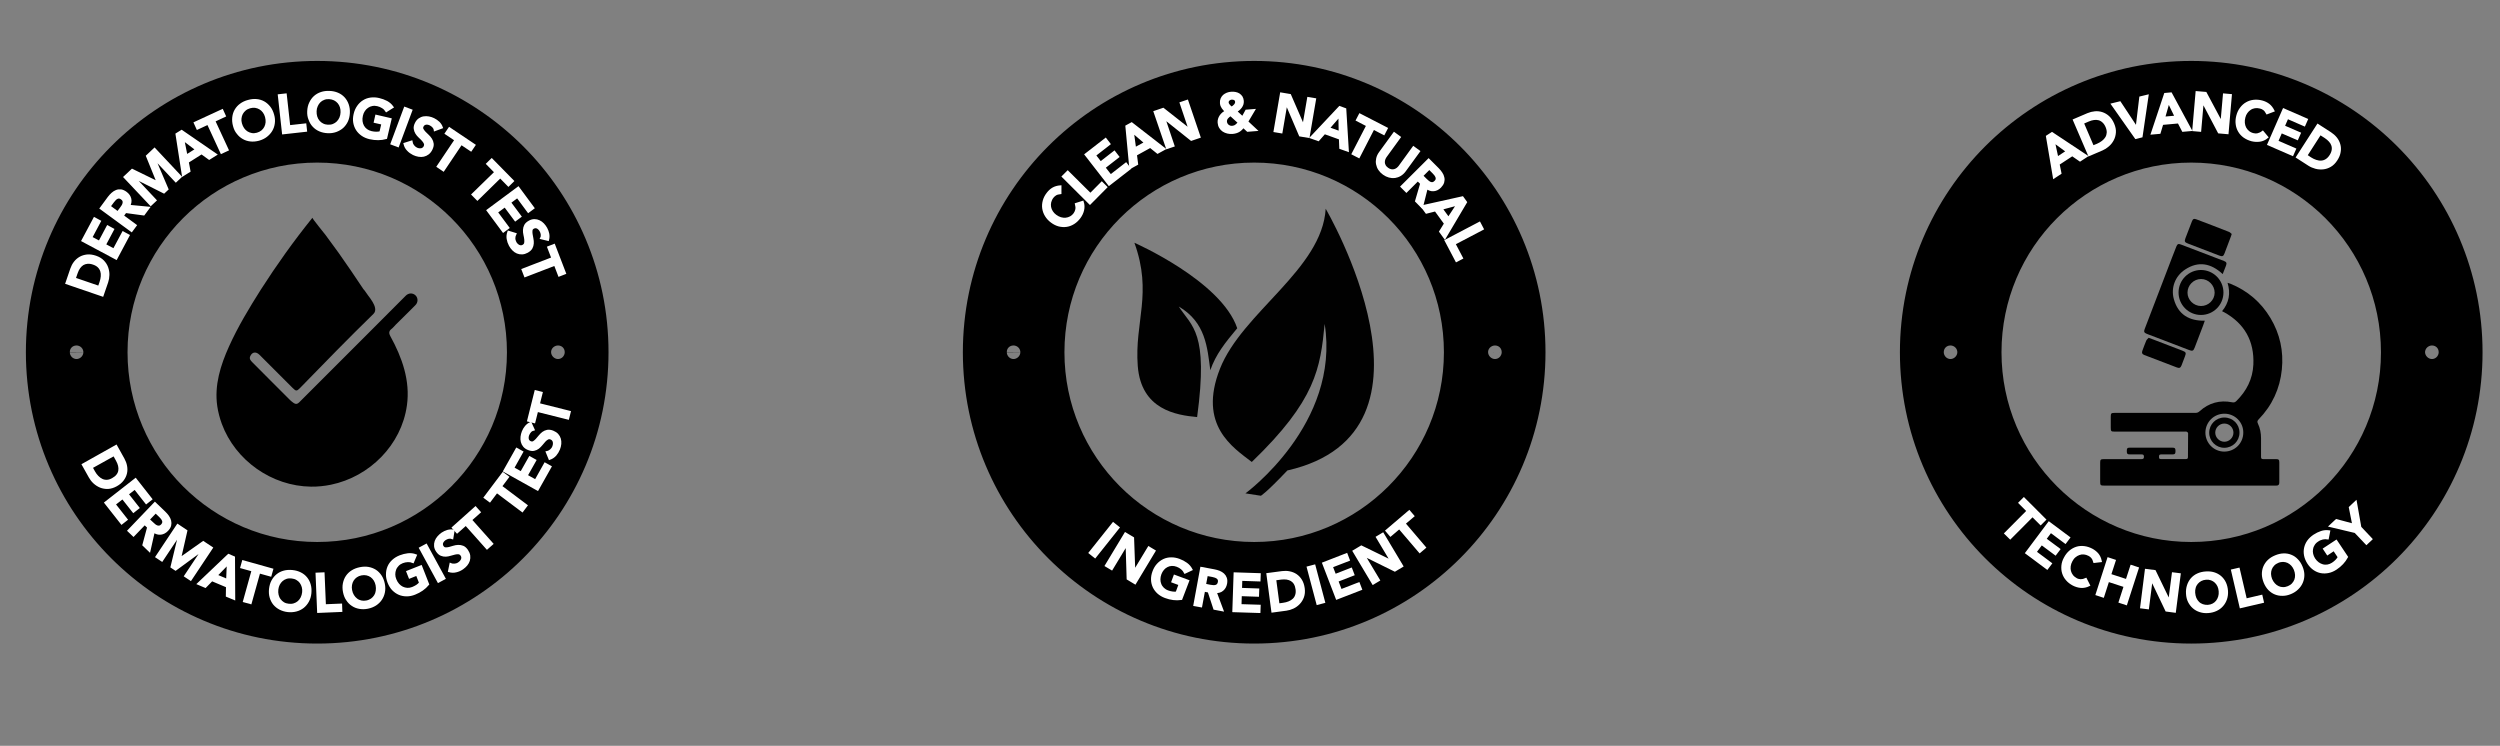 <svg xmlns:xlink="http://www.w3.org/1999/xlink" xmlns="http://www.w3.org/2000/svg" xml:space="preserve" style="enable-background:new 0 0 3352 1000;" viewBox="0 0 3352 1000" y="0px" x="0px" id="Layer_1"><rect x="0" y="0" width="3352" height="1000" fill="#808080" stroke="none"/><style type="text/css">	.st0{stroke:#000000;stroke-width:50;stroke-miterlimit:10;}	.st1{fill:#FFFFFF;stroke:#FFFFFF;stroke-width:3;stroke-miterlimit:10;}	.st2{fill:#010101;}</style><g>	<g>		<path d="M418.8,292.1c0,0,0.1-0.1,0.1-0.1c-0.6,0.7,16.1,21,17.6,23.1c5.9,7.9,11.7,15.9,17.5,23.9c11.4,16,22.3,32.3,33.2,48.6   c2.2,2.2,4.1,5.7,6.1,8.2c2.2,2.9,4.4,5.8,6.2,8.9c2.8,4.7,5.9,11.7,1.2,16.2c-33.3,32.4-65.7,65.7-98.1,99   c-4.7,4.8-5.6,4.9-10.2,0.3c-14.8-14.8-29.6-29.6-44.4-44.4c-4.8-4.8-9.9-4-12.5,1.8c-1.6,3.6,0.7,6,2.8,8.1   c8.1,8.3,16.3,16.4,24.5,24.6c8.7,8.7,17.4,17.4,26.1,26.1c1.6,1.5,3.3,2.9,5.1,4.1c2.5,1.7,4.9,1.3,7.1-1   c30.3-30.4,60.7-60.7,91.1-91.1c17.3-17.3,34.6-34.7,51.9-52c3.8-3.8,9.4-3.9,13.1-0.3c3.5,3.5,3.5,9.3-0.2,13   c-3.3,3.3-6.5,6.5-9.8,9.8c-3.3,3.2-6.5,6.5-9.8,9.7c-2.2,2.1-4.4,4.2-6.5,6.4c-1.5,1.5-2.8,3.1-4.3,4.6c-1.3,1.3-3,2.3-4,3.9   c-1.4,2.3-0.5,4.9,0.7,7.1c15.8,28.7,26.9,59.7,22.3,92.9c-7.3,53-50,95.7-101.9,106.4c-8.8,1.8-17.7,2.7-26.7,2.6   c-52.5-0.6-101.4-35-119.6-84.2c-2.8-7.7-4.9-15.6-6.1-23.7c-4.1-28.1,4.4-54.9,15.8-80.2c11.9-26.4,27-51.4,42.5-75.9   C370.9,355.2,394,322.9,418.8,292.1z"></path>	</g>	<path d="M425.3,106.7c-201.9,0-365.6,163.7-365.6,365.6s163.7,365.6,365.6,365.6s365.6-163.7,365.6-365.6  S627.2,106.7,425.3,106.7z M102.6,488.2c-8.8,0-15.8-7.1-15.8-16c0-8.9,6.9-15.8,15.8-15.8c8.9,0,16,7,16,15.8  C118.5,480.9,111.2,488.2,102.6,488.2z M425.3,751.7C271,751.7,146,626.6,146,472.3S271,193,425.3,193S704.7,318,704.7,472.3  S579.6,751.7,425.3,751.7z M748.1,488.2c-8.6,0-15.9-7.4-15.9-16c0-8.8,7.1-15.8,16-15.8c8.9,0,15.8,6.9,15.7,15.9  C763.8,481.2,756.8,488.3,748.1,488.2z" class="st0"></path>	<g>		<path d="M89.2,379.6l6.5-19c1.1-3.2,2.6-6.1,4.6-8.7c2-2.6,4.4-4.7,7.2-6.3c2.8-1.6,5.9-2.5,9.4-2.9   c3.5-0.3,7.3,0.2,11.4,1.6c4.1,1.4,7.4,3.4,9.9,6c2.5,2.6,4.3,5.5,5.4,8.6c1.1,3.2,1.7,6.4,1.6,9.8c-0.1,3.4-0.6,6.5-1.6,9.4   l-6.2,18L89.2,379.6z M134.9,378.5c0.9-2.7,1.5-5.3,1.7-7.9c0.2-2.6,0-5-0.7-7.2c-0.7-2.2-1.9-4.2-3.6-5.9s-4.1-3.1-7-4.1   c-2.9-1-5.6-1.4-8-1.2c-2.4,0.2-4.5,0.9-6.4,2c-1.8,1.2-3.5,2.8-4.8,4.7c-1.4,2-2.5,4.3-3.4,6.9l-2.7,7.8l32.7,11.2L134.9,378.5z" class="st1"></path>		<path d="M110.7,322.6l15.9-29.8l7.2,3.9l-11.6,21.8l11.1,5.9l11-20.7l7.2,3.9l-11,20.7l12.2,6.5l12.3-23l7.3,3.9   l-16.5,31L110.7,322.6z" class="st1"></path>		<path d="M135.2,279.3l10.5-14.3c1.5-2,3-3.7,4.8-5.3c1.7-1.6,3.6-2.7,5.5-3.5c1.9-0.8,4-1,6.1-0.8   c2.1,0.3,4.4,1.3,6.7,3c3,2.2,4.9,4.9,5.7,8c0.8,3.1,0.3,6.4-1.5,9.7l26.2,2.5l-6.5,8.8l-24.4-3.3l-3.9,5.3l17.4,12.8l-5.4,7.3   L135.2,279.3z M162.2,279.2c0.8-1,1.5-2.1,2.2-3.2s1.1-2.2,1.4-3.4c0.3-1.1,0.2-2.3-0.1-3.4c-0.4-1.1-1.2-2.1-2.6-3.1   c-1.2-0.9-2.4-1.3-3.5-1.4c-1.1,0-2.1,0.2-3.1,0.8c-1,0.5-1.9,1.3-2.7,2.2c-0.8,0.9-1.6,1.8-2.3,2.7l-4.7,6.3l11.1,8.2   L162.2,279.2z" class="st1"></path>		<path d="M167.1,237.4l10.1-9.5l34.4,16.8l-14.4-35.5l10-9.4l34.9,37.2l-6.3,5.9l-29-30.9l-0.1,0.1l17.7,41.5l-4.6,4.3   l-40.3-20.3l-0.1,0.1l29,30.9l-6.3,5.9L167.1,237.4z" class="st1"></path>		<path d="M236.8,179.9l6.7-4.2l45.8,31.5l-8.8,5.5l-10.2-7.4l-18.7,11.8l2.3,12.3l-8.6,5.4L236.8,179.9z M263.3,200.4   l-17.7-13.4l4.3,21.8L263.3,200.4z" class="st1"></path>		<path d="M278.9,165.7l-14.2,6.6l-3.4-7.5l36.6-16.9l3.4,7.5l-14.2,6.6l18,38.9l-8.2,3.8L278.9,165.7z" class="st1"></path>		<path d="M313.9,168.7c-1.1-3.9-1.4-7.7-1-11.3c0.4-3.6,1.4-6.8,3.1-9.7c1.7-2.9,3.9-5.4,6.8-7.5   c2.8-2.1,6.2-3.7,10-4.7c3.8-1.1,7.5-1.5,11-1.2c3.5,0.3,6.8,1.3,9.7,2.9c2.9,1.6,5.5,3.9,7.7,6.7c2.2,2.8,3.8,6.2,4.9,10.2   c1.1,3.8,1.4,7.5,0.9,11c-0.4,3.5-1.5,6.7-3.2,9.6c-1.7,2.9-4,5.4-6.8,7.6c-2.8,2.2-6.2,3.8-10,4.9c-3.8,1-7.5,1.4-11,1   c-3.5-0.4-6.7-1.3-9.6-3c-2.9-1.6-5.5-3.8-7.6-6.6C316.5,175.9,314.9,172.6,313.9,168.7z M322.9,165.7c0.7,2.6,1.8,5,3.2,7   c1.4,2,3.1,3.6,5,4.8c1.9,1.2,4.1,2,6.4,2.4c2.3,0.4,4.7,0.2,7.3-0.5c2.5-0.7,4.7-1.8,6.6-3.3c1.8-1.5,3.3-3.3,4.3-5.3   c1-2,1.7-4.3,1.9-6.7c0.2-2.4-0.1-5-0.8-7.6c-0.7-2.5-1.7-4.6-3.1-6.5c-1.4-1.9-3.1-3.5-5-4.6c-1.9-1.2-4.1-1.9-6.4-2.3   c-2.3-0.3-4.8-0.1-7.3,0.6c-2.5,0.7-4.7,1.8-6.5,3.3c-1.8,1.5-3.2,3.2-4.3,5.2c-1,2-1.7,4.2-1.9,6.5   C322,160.8,322.2,163.2,322.9,165.7z" class="st1"></path>		<path d="M374,127.8l9-1l4.7,42.6l21.6-2.4l0.9,8.2l-30.6,3.4L374,127.8z" class="st1"></path>		<path d="M413.4,149.1c0.2-4.1,1-7.8,2.6-11c1.5-3.3,3.5-6,6-8.3c2.5-2.2,5.4-3.9,8.8-5c3.3-1.1,7-1.6,10.9-1.4   c4,0.1,7.6,0.9,10.9,2.3c3.3,1.4,6,3.3,8.3,5.8c2.3,2.5,4,5.4,5.2,8.8c1.2,3.4,1.7,7.1,1.5,11.2c-0.2,4-1,7.6-2.5,10.8   c-1.5,3.2-3.5,5.9-6,8.2c-2.5,2.2-5.5,3.9-8.8,5.1c-3.4,1.2-7.1,1.7-11,1.5c-3.9-0.2-7.5-1-10.7-2.4c-3.2-1.4-6-3.4-8.2-5.8   c-2.3-2.4-4-5.3-5.2-8.7C413.7,156.7,413.2,153.1,413.4,149.1z M423,149c-0.1,2.7,0.2,5.3,0.9,7.6c0.7,2.3,1.8,4.4,3.3,6.1   c1.5,1.8,3.2,3.2,5.3,4.2c2.1,1.1,4.5,1.7,7.1,1.8c2.6,0.1,5.1-0.2,7.3-1.1c2.2-0.9,4.1-2.1,5.7-3.7c1.6-1.6,2.9-3.5,3.9-5.8   c1-2.3,1.5-4.8,1.6-7.5c0.1-2.5-0.2-4.9-0.9-7.2c-0.7-2.2-1.8-4.2-3.3-6c-1.5-1.7-3.2-3.1-5.4-4.2c-2.1-1-4.5-1.6-7.1-1.8   c-2.6-0.1-5.1,0.2-7.2,1.1c-2.2,0.8-4.1,2-5.7,3.6c-1.6,1.6-2.9,3.5-3.8,5.6C423.6,144.1,423.1,146.4,423,149z" class="st1"></path>		<path d="M517.6,185c-6.9,1.9-14.1,1.9-21.7,0.2c-3.8-0.9-7.2-2.3-10.1-4.3c-2.9-2-5.3-4.4-7.1-7.2   c-1.8-2.8-3-6-3.6-9.4c-0.6-3.5-0.4-7.2,0.5-11.1c0.9-4,2.4-7.4,4.5-10.4c2.1-3,4.5-5.3,7.4-7.1c2.8-1.8,6-2.9,9.5-3.4   c3.5-0.5,7.2-0.3,11,0.6c3.8,0.9,7.2,2.1,10.4,3.8c3.1,1.7,5.7,4,7.8,6.9l-8.1,5.1c-1.2-1.9-2.9-3.6-5-4.9   c-2.1-1.4-4.4-2.3-6.9-2.9c-2.6-0.6-5-0.7-7.3-0.2c-2.3,0.4-4.4,1.3-6.2,2.6c-1.9,1.3-3.5,2.9-4.8,4.9s-2.3,4.2-2.8,6.7   c-0.6,2.7-0.8,5.2-0.5,7.7c0.3,2.4,1,4.6,2.1,6.6c1.1,2,2.6,3.7,4.5,5.1c1.9,1.4,4.1,2.4,6.7,3c2.2,0.5,4.4,0.8,6.5,0.8   c2.1,0,4-0.2,5.8-0.7l2.7-11.7l-10.2-2.3l1.8-8l19,4.4L517.6,185z" class="st1"></path>		<path d="M542.9,144.8l8.5,3.2l-17.8,47.8l-8.5-3.2L542.9,144.8z" class="st1"></path>		<path d="M583.1,174.3c-0.2-1.7-1-3.2-2.1-4.4c-1.2-1.3-2.5-2.3-4.1-3.1c-0.9-0.5-1.9-0.8-2.9-1c-1-0.2-2-0.3-2.9-0.1   c-0.9,0.1-1.8,0.5-2.6,1c-0.8,0.5-1.5,1.3-2,2.4c-0.8,1.6-0.8,3-0.1,4.4c0.7,1.3,1.7,2.7,3,4.1c1.3,1.4,2.8,2.8,4.4,4.3   c1.6,1.5,3,3.1,4.1,4.9c1.1,1.8,1.8,3.7,2.1,5.9c0.3,2.2-0.3,4.6-1.6,7.3c-1.2,2.5-2.7,4.4-4.5,5.8c-1.8,1.4-3.8,2.3-5.9,2.8   c-2.1,0.5-4.3,0.5-6.7,0.1c-2.3-0.4-4.6-1.1-6.9-2.2c-2.8-1.4-5.4-3.2-7.5-5.5c-2.2-2.2-3.6-4.9-4.4-8.1l9.1-2.9   c0.3,2,1,3.8,2.2,5.4c1.2,1.6,2.7,2.9,4.5,3.8c0.9,0.5,2,0.8,3,1c1.1,0.2,2.1,0.2,3.2,0.1c1-0.1,2-0.5,2.8-1.1   c0.9-0.6,1.6-1.4,2.1-2.4c0.8-1.7,0.9-3.2,0.3-4.7c-0.6-1.4-1.6-2.9-2.9-4.3c-1.3-1.4-2.7-2.9-4.4-4.4c-1.6-1.5-3-3.1-4.1-4.9   c-1.1-1.8-1.8-3.7-2.1-5.9c-0.3-2.1,0.2-4.6,1.6-7.3c1.2-2.4,2.7-4.2,4.5-5.4c1.8-1.2,3.8-2.1,5.9-2.4c2.1-0.4,4.4-0.3,6.7,0.1   c2.3,0.4,4.5,1.2,6.6,2.2c2.4,1.2,4.6,2.7,6.5,4.5c1.9,1.8,3.4,4.1,4.3,6.6L583.1,174.3z" class="st1"></path>		<path d="M610.9,187.6l-13-8.7l4.6-6.8l33.5,22.5l-4.6,6.8l-13-8.7l-23.9,35.6l-7.5-5.1L610.9,187.6z" class="st1"></path>		<path d="M664.4,230.9l-11-11.2l5.9-5.8l28.3,28.8l-5.9,5.8l-11-11.2l-30.6,30l-6.4-6.5L664.4,230.9z" class="st1"></path>		<path d="M694.9,251.7l20.1,27.2l-6.6,4.9l-14.7-19.9l-10.1,7.5l14,18.8l-6.6,4.9l-14-18.8l-11.1,8.2l15.5,20.9   l-6.6,4.9l-20.9-28.2L694.9,251.7z" class="st1"></path>		<path d="M725.7,319.3c0.8-1.5,1-3.1,0.8-4.9c-0.2-1.7-0.7-3.4-1.6-4.9c-0.5-0.9-1.1-1.8-1.8-2.5   c-0.7-0.7-1.4-1.3-2.3-1.8c-0.8-0.4-1.8-0.7-2.7-0.7c-1,0-2,0.3-3,0.8c-1.5,0.8-2.4,2-2.6,3.5c-0.2,1.5-0.2,3.2,0.1,5.1   c0.3,1.9,0.6,3.9,1.1,6.1c0.5,2.2,0.6,4.3,0.5,6.4c-0.1,2.1-0.7,4.1-1.7,6c-1,1.9-2.9,3.6-5.5,5.1c-2.4,1.3-4.7,2-7,2.1   c-2.3,0.1-4.4-0.3-6.4-1.1c-2-0.8-3.8-2.1-5.5-3.8c-1.7-1.7-3.1-3.6-4.3-5.8c-1.5-2.8-2.5-5.7-3-8.8c-0.5-3.1-0.1-6.1,1-9.2   l9.1,2.8c-0.9,1.8-1.4,3.7-1.4,5.7c0,2,0.6,3.9,1.5,5.7c0.5,0.9,1.1,1.8,1.9,2.6c0.8,0.8,1.6,1.4,2.5,1.9c0.9,0.5,1.9,0.7,2.9,0.8   c1,0,2.1-0.2,3.1-0.8c1.6-0.9,2.6-2.1,2.9-3.7c0.3-1.5,0.3-3.3,0.1-5.1c-0.2-1.9-0.6-3.9-1.1-6.1c-0.5-2.2-0.7-4.3-0.6-6.4   c0.1-2.1,0.6-4.1,1.6-6c1-1.9,2.8-3.6,5.5-5.1c2.3-1.3,4.6-1.9,6.8-1.9s4.3,0.5,6.2,1.4c2,0.9,3.8,2.2,5.4,3.9   c1.6,1.7,3,3.6,4.1,5.6c1.3,2.4,2.2,4.8,2.7,7.4c0.5,2.6,0.4,5.2-0.3,7.9L725.7,319.3z" class="st1"></path>		<path d="M740.8,346.2l-5.6-14.6l7.7-3l14.5,37.7l-7.7,3l-5.6-14.6l-40,15.4l-3.3-8.5L740.8,346.2z" class="st1"></path>	</g>	<g>		<path d="M155.7,598l9.8,17.6c1.6,2.9,2.8,6,3.4,9.3c0.6,3.2,0.6,6.4-0.1,9.5c-0.7,3.1-2.1,6.1-4.2,8.9   c-2.1,2.8-5,5.3-8.8,7.4c-3.8,2.1-7.5,3.2-11.1,3.4c-3.6,0.1-6.9-0.5-10-1.7c-3.1-1.3-5.9-3.1-8.3-5.3c-2.5-2.3-4.4-4.8-5.9-7.5   l-9.3-16.6L155.7,598z M126,632.7c1.4,2.5,3,4.7,4.8,6.5s3.7,3.3,5.9,4.3c2.1,1,4.4,1.4,6.8,1.3c2.4-0.1,5-0.9,7.7-2.5   c2.7-1.5,4.8-3.2,6.2-5.1c1.5-1.9,2.4-4,2.7-6.1s0.3-4.4-0.3-6.8c-0.6-2.4-1.5-4.7-2.9-7.2l-4-7.2l-30.2,16.8L126,632.7z" class="st1"></path>		<path d="M181.7,642.6l20.9,26.6l-6.5,5.1l-15.3-19.5l-9.9,7.7l14.5,18.4l-6.5,5.1l-14.5-18.4l-10.9,8.5l16.1,20.5   l-6.5,5.1l-21.7-27.6L181.7,642.6z" class="st1"></path>		<path d="M207.7,674.7l12.8,12.3c1.8,1.7,3.3,3.5,4.7,5.4c1.3,1.9,2.3,3.9,2.8,5.9c0.5,2,0.5,4.1,0,6.2   c-0.5,2.1-1.8,4.2-3.8,6.3c-2.6,2.7-5.4,4.2-8.6,4.6c-3.2,0.4-6.4-0.5-9.5-2.8l-5.8,25.7l-7.9-7.6l6.4-23.8l-4.8-4.6L179,717.9   l-6.6-6.3L207.7,674.7z M204.4,701.5c0.9,0.9,1.9,1.8,2.9,2.6c1,0.8,2.1,1.4,3.2,1.8c1.1,0.4,2.2,0.5,3.3,0.3   c1.1-0.2,2.3-0.9,3.4-2.1c1-1.1,1.6-2.2,1.8-3.3c0.2-1.1,0.1-2.2-0.4-3.2c-0.4-1-1-2-1.8-3c-0.8-1-1.6-1.8-2.4-2.6l-5.7-5.4   l-9.6,10L204.4,701.5z" class="st1"></path>		<path d="M238.2,704.1l11.5,7.7l-8.5,37.3l31.3-22.1l11.4,7.6l-28.3,42.5l-7.2-4.8l23.5-35.3l-0.1-0.1l-36.4,26.7   l-5.3-3.5l10.6-43.9l-0.1-0.1l-23.5,35.3l-7.2-4.8L238.2,704.1z" class="st1"></path>		<path d="M306.4,744.2l7.2,3.1l0.3,55.6l-9.6-4l0.2-12.6l-20.4-8.6l-8.8,9l-9.4-4L306.4,744.2z M304.7,777.8l0.9-22.2   l-15.5,16L304.7,777.8z" class="st1"></path>		<path d="M338.8,764.8l-15.1-4.2l2.2-7.9l38.9,10.9l-2.2,7.9l-15.1-4.2L336,808.5l-8.7-2.4L338.8,764.8z" class="st1"></path>		<path d="M362.2,789.7c0.5-4.1,1.5-7.7,3.2-10.8c1.7-3.2,3.9-5.8,6.5-7.9c2.6-2.1,5.6-3.6,9.1-4.5   c3.4-0.9,7.1-1.1,11-0.7c4,0.4,7.5,1.4,10.7,3c3.2,1.6,5.8,3.7,7.9,6.3c2.1,2.6,3.7,5.6,4.6,9.1c1,3.4,1.2,7.2,0.8,11.3   c-0.4,4-1.5,7.5-3.2,10.6c-1.7,3.1-3.9,5.7-6.5,7.8c-2.7,2.1-5.7,3.6-9.1,4.5c-3.4,0.9-7.1,1.2-11.1,0.8   c-3.9-0.4-7.4-1.5-10.6-3.1c-3.1-1.6-5.7-3.7-7.9-6.3c-2.1-2.6-3.6-5.6-4.6-9C362,797.4,361.8,793.7,362.2,789.7z M371.7,790.2   c-0.3,2.7-0.2,5.3,0.4,7.7c0.6,2.4,1.5,4.5,2.9,6.3c1.3,1.8,3,3.4,5,4.6c2,1.2,4.3,1.9,7,2.2c2.6,0.3,5.1,0.1,7.3-0.6   c2.3-0.7,4.2-1.8,6-3.3c1.7-1.5,3.1-3.3,4.2-5.5c1.1-2.2,1.8-4.7,2.1-7.4c0.3-2.5,0.1-4.9-0.5-7.2c-0.6-2.3-1.6-4.3-2.9-6.2   c-1.3-1.8-3-3.3-5.1-4.5c-2-1.2-4.4-1.9-7-2.2c-2.6-0.3-5.1-0.1-7.3,0.6c-2.2,0.7-4.2,1.8-5.9,3.3c-1.7,1.5-3.1,3.3-4.2,5.4   C372.7,785.4,372,787.7,371.7,790.2z" class="st1"></path>		<path d="M424.6,769.3l9.1-0.4l1.8,42.8l21.7-0.9l0.3,8.2l-30.8,1.3L424.6,769.3z" class="st1"></path>		<path d="M461.4,793.8c-0.8-4-0.9-7.8-0.2-11.3c0.7-3.5,1.9-6.7,3.8-9.5c1.9-2.8,4.3-5.1,7.3-7c3-1.9,6.4-3.2,10.3-4   c3.9-0.8,7.6-1,11.1-0.4c3.5,0.6,6.6,1.8,9.5,3.6c2.8,1.8,5.2,4.3,7.2,7.3c2,3,3.3,6.5,4.1,10.5c0.8,3.9,0.8,7.6,0.1,11.1   c-0.7,3.5-2,6.6-3.9,9.4c-1.9,2.8-4.3,5.1-7.3,7.1c-3,1.9-6.4,3.3-10.4,4.1c-3.9,0.8-7.5,0.8-11,0.2c-3.5-0.6-6.6-1.8-9.4-3.7   c-2.8-1.8-5.2-4.2-7.1-7.2C463.5,801.2,462.2,797.7,461.4,793.8z M470.6,791.4c0.5,2.7,1.4,5.1,2.7,7.2c1.3,2.1,2.8,3.8,4.7,5.2   c1.8,1.4,3.9,2.3,6.2,2.8c2.3,0.5,4.7,0.5,7.3,0c2.6-0.5,4.9-1.5,6.8-2.8c1.9-1.4,3.5-3,4.7-5c1.2-1.9,2-4.1,2.3-6.6   c0.4-2.4,0.3-5-0.2-7.7c-0.5-2.5-1.4-4.8-2.6-6.8c-1.3-2-2.8-3.7-4.6-5c-1.8-1.3-3.9-2.2-6.2-2.7c-2.3-0.5-4.8-0.5-7.3,0   c-2.6,0.5-4.8,1.4-6.8,2.8c-1.9,1.3-3.5,3-4.7,4.9c-1.2,1.9-2,4.1-2.4,6.4C470.1,786.5,470.1,788.9,470.6,791.4z" class="st1"></path>		<path d="M573.9,783.4c-4.6,5.5-10.5,9.6-17.8,12.5c-3.7,1.5-7.3,2.2-10.8,2.2c-3.5,0-6.8-0.6-9.9-1.9   c-3.1-1.3-5.8-3.2-8.3-5.7c-2.5-2.5-4.4-5.7-5.9-9.4c-1.5-3.8-2.3-7.5-2.2-11.1c0-3.6,0.7-6.9,2-10c1.3-3.1,3.3-5.8,5.9-8.2   c2.6-2.4,5.7-4.3,9.4-5.8c3.6-1.4,7.2-2.3,10.7-2.7c3.5-0.4,7,0,10.4,1.3l-3.7,8.8c-2.1-0.9-4.4-1.3-6.9-1.2   c-2.5,0.1-4.9,0.6-7.3,1.5c-2.5,1-4.5,2.3-6.1,4c-1.6,1.7-2.9,3.5-3.7,5.7c-0.8,2.1-1.2,4.3-1.2,6.7c0,2.4,0.5,4.7,1.5,7.1   c1,2.5,2.3,4.7,4,6.6c1.6,1.8,3.5,3.2,5.5,4.2c2,1,4.2,1.5,6.6,1.7c2.3,0.1,4.7-0.3,7.2-1.3c2.1-0.9,4.1-1.9,5.8-3   c1.7-1.2,3.2-2.5,4.3-3.9l-4.4-11.2l-9.7,3.9l-3-7.6l18.2-7.2L573.9,783.4z" class="st1"></path>		<path d="M563.4,735l8-4.3l24.4,44.8l-8,4.3L563.4,735z" class="st1"></path>		<path d="M606.4,721.3c-1.6-0.6-3.2-0.7-4.9-0.4c-1.7,0.4-3.3,1-4.8,2c-0.9,0.6-1.7,1.3-2.3,2   c-0.7,0.8-1.2,1.6-1.6,2.5c-0.4,0.9-0.5,1.8-0.4,2.8c0.1,1,0.4,1.9,1.1,2.9c1,1.4,2.2,2.2,3.7,2.3c1.5,0.1,3.2-0.1,5-0.5   c1.8-0.4,3.8-1,5.9-1.7c2.1-0.7,4.2-1,6.3-1.1c2.1-0.1,4.1,0.3,6.2,1.1c2,0.8,3.9,2.5,5.6,5c1.5,2.3,2.5,4.5,2.8,6.8   c0.3,2.3,0.1,4.4-0.5,6.5c-0.7,2.1-1.7,4-3.2,5.8c-1.5,1.8-3.3,3.4-5.3,4.8c-2.6,1.8-5.4,3.1-8.5,3.8c-3,0.8-6.1,0.7-9.3-0.2   l1.9-9.3c1.9,0.8,3.8,1,5.8,0.8c2-0.2,3.9-0.9,5.5-2.1c0.9-0.6,1.7-1.3,2.4-2.1c0.7-0.8,1.3-1.7,1.7-2.7c0.4-1,0.6-2,0.5-3   c-0.1-1-0.4-2-1.1-3c-1.1-1.6-2.4-2.4-3.9-2.6c-1.6-0.2-3.3,0-5.1,0.4c-1.9,0.4-3.8,1-5.9,1.6c-2.1,0.7-4.2,1.1-6.3,1.2   c-2.1,0.1-4.1-0.3-6.1-1.1s-3.9-2.5-5.6-5c-1.5-2.2-2.3-4.4-2.5-6.6c-0.2-2.2,0.1-4.3,0.8-6.4s1.9-3.9,3.4-5.7   c1.5-1.8,3.3-3.3,5.2-4.7c2.2-1.5,4.6-2.6,7.2-3.4c2.5-0.7,5.2-0.9,7.9-0.5L606.4,721.3z" class="st1"></path>		<path d="M624.6,703.2l-11.7,10.4l-5.5-6.1l30.1-26.9l5.5,6.1l-11.7,10.4l28.5,32l-6.8,6L624.6,703.2z" class="st1"></path>		<path d="M666.1,659.4l-9.4,12.5l-6.6-4.9l24.3-32.3l6.6,4.9l-9.4,12.5l34.2,25.7l-5.5,7.3L666.1,659.4z" class="st1"></path>		<path d="M676.2,631.5l16.6-29.5l7.2,4l-12.1,21.6l10.9,6.1l11.5-20.4l7.2,4l-11.5,20.4l12.1,6.8l12.7-22.7l7.2,4   l-17.2,30.6L676.2,631.5z" class="st1"></path>		<path d="M715.3,575.9c-1.6,0.4-3.1,1.2-4.3,2.5c-1.2,1.3-2.1,2.7-2.8,4.4c-0.4,1-0.7,2-0.8,3c-0.1,1-0.1,2,0.1,2.9   c0.2,0.9,0.6,1.8,1.2,2.5c0.6,0.8,1.4,1.3,2.5,1.8c1.6,0.6,3.1,0.6,4.4-0.2c1.3-0.8,2.6-1.9,3.9-3.3c1.3-1.4,2.6-3,4-4.7   c1.4-1.7,2.9-3.2,4.6-4.5c1.7-1.2,3.6-2.1,5.7-2.5c2.1-0.4,4.6-0.1,7.4,1c2.5,1,4.6,2.4,6.1,4c1.5,1.7,2.6,3.6,3.2,5.7   c0.6,2.1,0.8,4.3,0.6,6.6c-0.2,2.3-0.8,4.7-1.7,7c-1.2,2.9-2.8,5.6-4.8,7.9c-2.1,2.3-4.6,4-7.7,5.1l-3.6-8.8   c2-0.4,3.7-1.3,5.3-2.6c1.5-1.3,2.7-2.9,3.4-4.8c0.4-1,0.6-2,0.8-3.1c0.1-1.1,0.1-2.1-0.1-3.2c-0.2-1-0.6-1.9-1.3-2.8   c-0.6-0.8-1.5-1.4-2.6-1.9c-1.7-0.7-3.3-0.7-4.7,0.1c-1.4,0.7-2.7,1.8-4,3.2c-1.3,1.4-2.6,3-4,4.7c-1.4,1.7-2.9,3.2-4.5,4.5   c-1.7,1.3-3.5,2.1-5.7,2.6c-2.1,0.5-4.6,0.1-7.4-1c-2.5-1-4.4-2.3-5.8-4c-1.4-1.7-2.4-3.6-2.9-5.7c-0.5-2.1-0.7-4.3-0.4-6.6   c0.3-2.3,0.8-4.6,1.7-6.8c1-2.5,2.3-4.8,4-6.8c1.7-2,3.8-3.7,6.3-4.8L715.3,575.9z" class="st1"></path>		<path d="M720.1,550.7l-3.8,15.2l-8-2l9.8-39.2l8,2l-3.8,15.2l41.5,10.4l-2.2,8.8L720.1,550.7z" class="st1"></path>	</g></g><g>	<path d="M1681.6,106.7c-201.9,0-365.6,163.7-365.6,365.6s163.7,365.6,365.6,365.6s365.6-163.7,365.6-365.6  S1883.5,106.7,1681.6,106.7z M1358.9,488.2c-8.8,0-15.8-7.1-15.8-16c0-8.9,6.9-15.8,15.8-15.8c8.9,0,16,7,16,15.8  C1374.8,480.9,1367.5,488.2,1358.9,488.2z M1681.6,751.7c-154.3,0-279.4-125.1-279.4-279.4S1527.3,193,1681.6,193  S1961,318,1961,472.3S1835.9,751.7,1681.6,751.7z M2004.4,488.2c-8.6,0-15.9-7.4-15.9-16c0-8.8,7.1-15.8,16-15.8  c8.9,0,15.8,6.9,15.7,15.9C2020.1,481.2,2013.1,488.3,2004.4,488.2z" class="st0"></path>	<g>		<path d="M1421.7,258.8c-2.7,0.3-4.9,0.9-6.5,1.9c-1.6,1-2.9,2.2-4,3.6c-1.6,2.1-2.6,4.3-3.2,6.6   c-0.5,2.3-0.6,4.5-0.2,6.7c0.4,2.2,1.2,4.3,2.5,6.3c1.3,2,2.9,3.8,5,5.3c2.2,1.6,4.5,2.8,6.8,3.5c2.4,0.7,4.7,0.9,6.9,0.7   c2.3-0.2,4.4-0.9,6.5-2c2-1.1,3.9-2.8,5.4-4.9c1.2-1.7,2-3.6,2.4-5.7c0.4-2.1,0.2-4.5-0.5-7.2l8.8-2.8c1.2,3.7,1.3,7.4,0.5,10.9   c-0.8,3.5-2.4,6.8-4.6,9.8c-2.4,3.2-5,5.7-8,7.6c-3,1.9-6.1,3.1-9.4,3.6c-3.3,0.5-6.6,0.3-10.1-0.5c-3.4-0.9-6.7-2.5-9.9-4.9   c-3.3-2.4-5.8-5.2-7.7-8.3c-1.9-3.1-3-6.3-3.5-9.6c-0.5-3.3-0.2-6.7,0.7-10.1c0.9-3.4,2.6-6.7,5-9.8c2.1-2.8,4.5-5,7.2-6.6   c2.7-1.6,6.1-2.6,9.9-2.9L1421.7,258.8z" class="st1"></path>		<path d="M1425.2,236.7l6.4-6.4l30.4,30.2l15.3-15.4l5.8,5.8l-21.7,21.9L1425.2,236.7z" class="st1"></path>		<path d="M1455.7,207.2l26.7-20.7l5,6.5l-19.5,15.2l7.7,9.9l18.5-14.4l5,6.5l-18.5,14.4l8.5,10.9l20.6-16l5,6.5   l-27.7,21.5L1455.7,207.2z" class="st1"></path>		<path d="M1510.4,169.3l6.9-3.8l43.9,34.1l-9.1,5l-9.8-7.9l-19.4,10.7l1.6,12.5l-8.9,4.9L1510.4,169.3z M1535.7,191.4   l-16.9-14.4l3,22L1535.7,191.4z" class="st1"></path>		<path d="M1548.2,150l11.4-3.9l35.6,28l0.1,0l-12.1-35.9l8.6-2.9l16.4,48.3l-10.9,3.7l-36.4-29l-0.1,0l12.5,37.1   l-8.6,2.9L1548.2,150z" class="st1"></path>		<path d="M1672,163.2l11.9,11.1l-11.1,0.9l-5.8-5.4c-1.9,2.6-3.9,4.6-6.2,5.9c-2.3,1.3-5,2.1-8.3,2.4   c-2.3,0.2-4.4,0-6.6-0.5c-2.1-0.5-4-1.3-5.7-2.4c-1.7-1.1-3.1-2.6-4.2-4.4c-1.1-1.8-1.7-3.9-1.9-6.3c-0.1-1.7,0-3.3,0.5-4.8   c0.5-1.5,1.1-2.9,2-4.2c0.9-1.3,2-2.5,3.2-3.5c1.3-1,2.6-1.9,4.1-2.6c-0.9-0.8-1.7-1.7-2.5-2.5c-0.8-0.8-1.4-1.6-2-2.5   c-0.6-0.9-1.1-1.8-1.5-2.8c-0.4-1-0.6-2.2-0.7-3.4c-0.2-2.1,0.1-3.9,0.8-5.6c0.7-1.6,1.6-3,2.9-4.2c1.3-1.1,2.8-2,4.5-2.7   c1.7-0.7,3.6-1.1,5.5-1.2c1.9-0.1,3.8-0.1,5.5,0.3c1.8,0.3,3.3,1,4.7,1.8c1.4,0.9,2.5,2.1,3.5,3.5c0.9,1.5,1.4,3.2,1.6,5.3   c0.1,1.6-0.1,3.1-0.5,4.4c-0.5,1.4-1.1,2.6-2,3.8c-0.9,1.2-1.9,2.2-3,3.2c-1.2,1-2.3,1.8-3.5,2.6l8.9,8.2l5-9.1l10.1-0.8   L1672,163.2z M1649.9,154c-0.8,0.6-1.6,1.2-2.4,1.8c-0.8,0.6-1.5,1.3-2.1,2c-0.6,0.7-1.1,1.5-1.4,2.4c-0.3,0.9-0.5,1.9-0.4,3   c0.1,1.1,0.4,2.1,0.9,3c0.5,0.9,1.2,1.7,2,2.3c0.8,0.6,1.7,1.1,2.7,1.4c1,0.3,2,0.4,3.1,0.3c2-0.2,3.6-0.8,5.1-2   c1.4-1.2,2.7-2.4,3.9-3.8L1649.9,154z M1651.6,132.1c-1.7,0.1-3.1,0.7-4.2,1.7c-1.1,1-1.6,2.3-1.5,3.8c0.1,0.7,0.2,1.3,0.6,1.9   c0.3,0.6,0.8,1.2,1.3,1.9c0.5,0.6,1.1,1.2,1.7,1.7c0.6,0.5,1.2,1,1.8,1.5c0.7-0.4,1.4-0.9,2.2-1.5c0.8-0.6,1.5-1.2,2.1-1.9   c0.6-0.7,1.2-1.5,1.5-2.3c0.4-0.8,0.5-1.7,0.4-2.6c-0.1-1.4-0.7-2.5-1.9-3.3C1654.5,132.4,1653.2,132,1651.6,132.1z" class="st1"></path>		<path d="M1717.7,125.5l11.9,2l18,41.5l0.1,0l6.4-37.4l9,1.5l-8.6,50.3l-11.4-1.9l-18.3-42.8l-0.1,0l-6.6,38.6l-9-1.5   L1717.7,125.5z" class="st1"></path>		<path d="M1796.2,143.7l7.4,2.7l3.4,55.5l-9.8-3.5l-0.5-12.6l-20.8-7.5l-8.3,9.4l-9.6-3.4L1796.2,143.7z M1796.4,177.3   l-0.4-22.2l-14.6,16.8L1796.4,177.3z" class="st1"></path>		<path d="M1833.4,168.2l-13.9-7.2l3.8-7.3l35.9,18.5l-3.8,7.3l-13.9-7.2l-19.6,38.1l-8.1-4.2L1833.4,168.2z" class="st1"></path>		<path d="M1883.6,228.8c-1.8,2.5-3.9,4.4-6.2,5.8c-2.3,1.4-4.7,2.2-7.2,2.6c-2.5,0.3-5,0.1-7.6-0.6   c-2.6-0.7-5-1.9-7.4-3.6c-2.4-1.7-4.3-3.7-5.8-5.9c-1.5-2.2-2.4-4.6-2.9-7.1c-0.5-2.5-0.4-5,0.2-7.6c0.6-2.6,1.8-5.2,3.6-7.6   l19-26.1l7.3,5.3l-18.8,25.9c-0.7,1-1.3,2.2-1.8,3.5c-0.5,1.3-0.7,2.7-0.7,4.2c0,1.5,0.4,2.9,1.2,4.4c0.7,1.5,2,2.8,3.7,4.1   c1.7,1.3,3.4,2,5.1,2.3c1.6,0.3,3.1,0.2,4.5-0.2c1.4-0.4,2.7-1.1,3.8-1.9c1.1-0.9,2-1.8,2.8-2.8l18.8-25.9l7.3,5.3L1883.6,228.8z" class="st1"></path>		<path d="M1915.5,214.1l12.5,12.5c1.7,1.7,3.2,3.6,4.5,5.5c1.3,1.9,2.2,3.9,2.6,6c0.5,2,0.4,4.1-0.2,6.2   c-0.6,2.1-1.9,4.1-3.9,6.2c-2.6,2.6-5.5,4.1-8.7,4.4c-3.2,0.3-6.3-0.7-9.4-3l-6.4,25.5l-7.7-7.8l6.9-23.6l-4.7-4.7l-15.3,15.3   l-6.4-6.4L1915.5,214.1z M1911.7,240.8c0.9,0.9,1.9,1.8,2.9,2.6c1,0.8,2,1.5,3.1,1.9c1.1,0.4,2.2,0.6,3.3,0.4   c1.1-0.2,2.3-0.9,3.5-2.1c1.1-1.1,1.7-2.1,1.9-3.2c0.2-1.1,0.1-2.1-0.3-3.2c-0.4-1-1-2-1.7-3c-0.8-1-1.6-1.9-2.4-2.7l-5.6-5.6   l-9.8,9.8L1911.7,240.8z" class="st1"></path>		<path d="M1960.9,264.7l4.6,6.4l-28.3,47.8l-6.1-8.4l6.6-10.7l-13-17.9l-12.2,3.1l-6-8.2L1960.9,264.7z M1942.1,292.6   l12.2-18.6l-21.5,5.8L1942.1,292.6z" class="st1"></path>		<path d="M1983.7,298.9l4.2,8l-37.9,19.9l10.1,19.2l-7.3,3.8l-14.3-27.2L1983.7,298.9z" class="st1"></path>	</g>	<g>		<path d="M1492.6,701.8l7,5.6l-31.4,39.4l-7-5.6L1492.6,701.8z" class="st1"></path>		<path d="M1508.9,715.3l10.2,6.1l1.6,44.7l0.1,0.1l19.4-32.1l7.7,4.6l-26,43.2l-9.8-5.9l-1.4-46l-0.1-0.1l-20,33.1   l-7.7-4.6L1508.9,715.3z" class="st1"></path>		<path d="M1583.8,803c-7,1-14.1,0.1-21.3-2.6c-3.7-1.4-6.8-3.2-9.4-5.5c-2.6-2.3-4.6-5-6-7.9c-1.4-3-2.2-6.2-2.3-9.7   c-0.1-3.5,0.5-7.1,1.9-10.8c1.4-3.8,3.3-7,5.7-9.6c2.4-2.6,5.1-4.6,8.1-6c3-1.4,6.3-2.1,9.7-2.1c3.5-0.1,7.1,0.6,10.7,1.9   c3.6,1.3,6.8,3,9.7,5.1c2.8,2,5.1,4.6,6.8,7.8l-8.5,4c-1-2-2.4-3.8-4.3-5.4c-1.9-1.6-4-2.8-6.4-3.7c-2.4-0.9-4.8-1.3-7.1-1.2   c-2.3,0.1-4.5,0.7-6.4,1.7c-2,1-3.8,2.4-5.3,4.2c-1.5,1.8-2.7,3.8-3.6,6.2c-0.9,2.5-1.4,5-1.4,7.4c0,2.4,0.4,4.7,1.3,6.8   c0.8,2.1,2.1,3.9,3.8,5.6c1.7,1.6,3.7,2.9,6.2,3.8c2.1,0.8,4.2,1.3,6.3,1.6c2,0.3,4,0.3,5.7,0l4.1-11.2l-9.7-3.6l2.8-7.6l18.1,6.7   L1583.8,803z" class="st1"></path>		<path d="M1610.7,761.6l17.2,3.2c2.4,0.4,4.6,1.1,6.8,1.9c2.1,0.9,4,2,5.5,3.4c1.5,1.4,2.6,3.1,3.3,5.1   c0.7,2,0.8,4.4,0.3,7.2c-0.7,3.6-2.2,6.4-4.7,8.5c-2.4,2.1-5.5,3-9.3,2.8l9.1,24.4l-10.6-2l-7.6-23.1l-6.4-1.2l-3.9,21l-8.8-1.6   L1610.7,761.6z M1622.4,785.5c1.3,0.2,2.5,0.4,3.8,0.5c1.3,0.1,2.5,0.1,3.6-0.2c1.1-0.2,2.1-0.8,2.9-1.6c0.8-0.8,1.4-2,1.7-3.6   c0.3-1.4,0.2-2.7-0.3-3.7c-0.4-1-1.1-1.8-2-2.4c-0.9-0.6-1.9-1.1-3.1-1.5c-1.2-0.4-2.3-0.6-3.4-0.9l-7.6-1.4l-2.5,13.4   L1622.4,785.5z" class="st1"></path>		<path d="M1655.5,768.9l33.4,1.1l-0.3,8.1l-24.4-0.8l-0.4,12.4l23.1,0.8l-0.3,8.1l-23.1-0.8l-0.4,13.7l25.7,0.8   l-0.3,8.1l-34.7-1.1L1655.5,768.9z" class="st1"></path>		<path d="M1699.5,769.8l19.7-2.6c3.3-0.4,6.5-0.4,9.7,0.3c3.2,0.6,6.1,1.8,8.7,3.5c2.6,1.8,4.9,4.1,6.7,7.1   c1.8,2.9,3,6.5,3.6,10.8c0.6,4.3,0.2,8.1-1,11.4c-1.2,3.3-3,6.2-5.3,8.6c-2.3,2.4-4.9,4.3-7.9,5.7c-3,1.4-6,2.3-9,2.7l-18.6,2.5   L1699.5,769.8z M1720.6,809.7c2.8-0.4,5.4-1,7.7-2c2.4-1,4.4-2.2,6.1-3.8c1.7-1.6,2.9-3.5,3.6-5.8c0.8-2.3,1-5,0.6-8   c-0.4-3-1.2-5.5-2.4-7.6c-1.2-2-2.8-3.6-4.6-4.7c-1.8-1.1-4-1.8-6.3-2.2c-2.4-0.3-4.9-0.3-7.6,0l-8.1,1.1l4.5,33.9L1720.6,809.7z" class="st1"></path>		<path d="M1753.6,760.8l8.7-2.3l12.9,48.7l-8.7,2.3L1753.6,760.8z" class="st1"></path>		<path d="M1774.3,755.3l31.1-12.1l2.9,7.6l-22.8,8.8l4.5,11.6l21.6-8.4l2.9,7.6l-21.6,8.4l4.9,12.8l24-9.3l2.9,7.6   l-32.3,12.5L1774.3,755.3z" class="st1"></path>		<path d="M1815.1,739l10.2-6.1l40.2,19.6l0.1-0.1l-19.2-32.1l7.7-4.6l25.9,43.3l-9.8,5.9l-41.3-20.4l-0.1,0.1   l19.9,33.2l-7.7,4.6L1815.1,739z" class="st1"></path>		<path d="M1876.2,707.8l-11.8,10l-5.3-6.2l30.4-25.9l5.3,6.2l-11.8,10l27.4,32.2l-6.8,5.8L1876.2,707.8z" class="st1"></path>	</g>	<g>		<path d="M1777.5,279.9c0,0,175.4,299.4-51.4,350.9c-29,30.6-35.5,33.9-35.5,33.9l-20.7-3.2   c0,0,127.5-93.2,106.2-227.2c-5.8,59.5-11.7,102.3-97.7,185.1c-25.2-19.4-72.5-49.2-42.7-124.9S1772.6,361.2,1777.5,279.9z" class="st2"></path>		<path d="M1521,325.5c0,0,116.5,51.1,137.9,114.6c-16.2,19.4-28.8,35-36.1,56.3c-4.1-30.4-6-64.1-42.3-85.4   c17.5,27.2,40.1,33.7,24.6,148.2c-27.8-2.6-75.1-9.7-79.6-68.6C1521,431.7,1545.6,393.5,1521,325.5z" class="st2"></path>	</g></g><g>	<g>		<path d="M2979.4,417.2c9.3-11.4,11.6-23.8,7.3-38c1.6,0.5,2.7,0.8,3.8,1.2c23,9.4,41,24.7,53.8,46.1   c12.7,21.3,17.7,44.4,15.2,68.9c-2.6,25.8-13,48.2-31.1,66.9c-1.8,1.8-2.2,3.2-1,5.6c3,6.2,4.2,12.9,4.2,19.7c0,8.3,0.1,16.7,0,25   c0,2.3,0.8,3,3,3c5.8-0.1,11.5-0.1,17.3,0c3.3,0,4.2,0.9,4.2,4.3c0,9,0,18.1,0,27.1c0,2.8-1.2,4.2-4.1,4.1c-2.6-0.1-5.1,0-7.7,0   c-74.2,0-148.4,0-222.6,0c-5.4,0-5.8-0.4-5.8-5.7c0-8.3,0-16.7,0-25c0-4.1,0.7-4.8,4.9-4.8c16.8,0,33.5-0.1,50.3,0   c2.7,0,3.6-0.8,3.5-3.5c-0.1-2.2-1-2.8-3-2.8c-5.1,0.1-10.3,0-15.4,0c-3.8,0-4.6-0.8-4.6-4.5c0-3.8,0.7-4.6,4.4-4.6   c18.8,0,37.6,0,56.4,0c3.7,0,4.5,0.8,4.5,4.6c0,3.7-0.8,4.5-4.6,4.5c-4.9,0-9.9,0.1-14.8,0c-2.6-0.1-2.7,1.4-2.7,3.3   c-0.1,2.1,0.5,3,2.8,2.9c11.1-0.1,22.2-0.1,33.3,0c2.3,0,2.7-1,2.7-3c0-10.6,0.2-21.2,0.2-31.7c0-0.7-1.1-1.6-1.9-2   c-0.7-0.3-1.6-0.1-2.4-0.1c-31.3,0-62.7,0-94,0c-5,0-5.4-0.4-5.4-5.5c0-4.8,0-9.7,0-14.5c0-4.5,0.6-5.1,5.2-5.1   c22.1,0,44.2,0,66.3,0c14,0,28,0,41.9,0c2.3,0,4-0.6,5.7-2.2c12.5-11.3,27.2-15.3,43.7-12c2.3,0.5,3.9,0,5.5-1.6   c13.8-13.5,22-29.7,22.9-49c1.4-31.5-11.8-55.1-39.6-70.4C2981,418.3,2980.3,417.8,2979.4,417.2z M2982.6,554.7   c-14.1-0.1-25.5,11.2-25.6,25.3c0,14,11.2,25.4,25.1,25.5c14.2,0.1,25.6-11.1,25.7-25.2C3008.1,566.3,2996.7,554.7,2982.6,554.7z"></path>		<path d="M2980.2,367.5c-15.6-14.5-32.5-17.9-50.4-6.1c-13.5,8.9-19.3,24.6-15.1,39.7c5.7,20.5,20.3,29.3,41.5,28.9   c-0.8,2.3-1.6,4.4-2.3,6.5c-3.8,9.9-7.5,19.8-11.3,29.6c-1.7,4.5-3,4.9-7.5,3.2c-18-6.9-36.1-13.8-54.1-20.7   c-0.9-0.3-1.7-0.7-2.6-1c-3.6-1.5-4.2-2.8-2.8-6.5c3.6-9.4,7.2-18.8,10.8-28.2c8.7-22.6,17.3-45.3,26-67.9   c1.9-4.9,3.7-9.8,5.7-14.6c1.3-3.2,2.8-3.9,6-2.6c19.3,7.4,38.6,14.7,57.8,22.1c3.4,1.3,4,2.8,2.7,6.3   C2983.2,359.8,2981.7,363.4,2980.2,367.5z"></path>		<path d="M2992.3,313.7c-0.5,1.5-0.7,2.3-1,3.1c-2.9,7.7-5.8,15.4-8.7,23c-1.5,3.9-2.9,4.4-6.9,2.9c-14-5.4-28-10.7-42-16.1   c-4.4-1.7-5.1-2.8-3.5-7.1c2.8-7.5,5.7-15,8.6-22.4c1.4-3.7,2.8-4.3,6.4-2.9c14.5,5.5,29,11,43.4,16.7   C2990,311.4,2991.1,312.8,2992.3,313.7z"></path>		<path d="M2981.2,392.2c0,16.7-13.5,30.1-30.2,30.1c-16.6,0-30.1-13.6-30-30.3c0.1-16.5,13.5-29.9,30-30   C2967.7,362,2981.2,375.6,2981.2,392.2z M2951.2,374.1c-10,0-18.2,8.3-18.2,18.3c0,9.7,8.2,17.8,18,17.9c10,0.1,18.3-8,18.4-17.8   C2969.4,382.5,2961.1,374.1,2951.2,374.1z"></path>		<path d="M2880.9,452.9c2.6,0.9,4.4,1.6,6.2,2.3c13,5,26.1,10,39.1,15c4.8,1.9,5.2,2.9,3.4,7.6c-1.6,4-3,8.1-4.6,12.1   c-1.3,3.3-2.9,4.1-6.2,2.8c-14.6-5.6-29.2-11.1-43.7-16.7c-3-1.2-3.7-2.8-2.6-5.8c1.7-4.5,3.3-9.1,5.2-13.5   C2878.4,455.2,2879.9,454.1,2880.9,452.9z"></path>		<path d="M3002.7,580.1c0,11.3-9.1,20.3-20.4,20.3c-11.1,0-20.2-9.1-20.2-20.2c0-11.3,9-20.4,20.3-20.4   C2993.8,559.8,3002.8,568.8,3002.7,580.1z M2982.3,592.3c6.6,0.1,12.2-5.4,12.3-12c0.1-6.8-5.4-12.4-12.2-12.4   c-6.6,0-12.2,5.5-12.2,12.2C2970.2,586.6,2975.7,592.2,2982.3,592.3z"></path>	</g>	<path d="M2938,106.7c-201.9,0-365.6,163.7-365.6,365.6S2736,837.9,2938,837.9s365.6-163.7,365.6-365.6  S3139.9,106.7,2938,106.7z M2615.2,488.2c-8.8,0-15.8-7.1-15.8-16c0-8.9,6.9-15.8,15.8-15.8c8.9,0,16,7,16,15.8  C2631.2,480.9,2623.8,488.2,2615.2,488.2z M2938,751.7c-154.3,0-279.4-125.1-279.4-279.4S2783.7,193,2938,193  s279.4,125.1,279.4,279.4S3092.2,751.7,2938,751.7z M3260.7,488.2c-8.6,0-15.9-7.4-15.9-16c0-8.8,7.1-15.8,16-15.8  c8.9,0,15.8,6.9,15.7,15.9C3276.5,481.2,3269.5,488.3,3260.7,488.2z" class="st0"></path>	<g>		<path d="M2744.7,182.9l6.6-4.3l46.3,30.7l-8.7,5.7l-10.4-7.2l-18.5,12.1l2.5,12.3l-8.5,5.6L2744.7,182.9z M2771.6,203   l-17.9-13.1l4.7,21.8L2771.6,203z" class="st1"></path>		<path d="M2780.9,161l18.5-7.9c3.1-1.3,6.3-2.1,9.6-2.4c3.3-0.3,6.4,0.1,9.5,1.1c3,1,5.9,2.7,8.4,5   c2.6,2.4,4.7,5.5,6.4,9.5c1.7,4,2.5,7.8,2.2,11.4c-0.3,3.6-1.2,6.9-2.8,9.8c-1.6,3-3.6,5.5-6.2,7.7c-2.5,2.2-5.2,3.9-8,5.1   l-17.5,7.5L2780.9,161z M2812.3,194.1c2.6-1.1,4.9-2.5,7-4.1s3.7-3.4,4.9-5.4c1.2-2,1.8-4.2,2-6.7c0.1-2.4-0.4-5.1-1.6-8   c-1.2-2.8-2.7-5.1-4.5-6.7c-1.8-1.7-3.7-2.8-5.8-3.4c-2.1-0.6-4.4-0.7-6.8-0.4c-2.4,0.3-4.9,1-7.4,2.1l-7.6,3.3l13.6,31.8   L2812.3,194.1z" class="st1"></path>		<path d="M2832.1,139.9l10.2-2.5l22.6,34.2l4.9-40.9l9.5-2.3l-8,54.5l-7.6,1.9L2832.1,139.9z" class="st1"></path>		<path d="M2903,126.1l7.8-0.7l26.4,48.9l-10.3,0.9l-5.8-11.2l-22,2l-3.6,12l-10.1,0.9L2903,126.1z M2917.3,156.5   l-9.7-20l-6.1,21.4L2917.3,156.5z" class="st1"></path>		<path d="M2945.3,123.7l12,1l21.3,39.9l0.1,0l3.3-37.8l9,0.8l-4.4,50.8l-11.5-1l-21.7-41.2l-0.1,0l-3.4,39l-9-0.8   L2945.3,123.7z" class="st1"></path>		<path d="M3039.7,151.7c-1.3-2.4-2.7-4.2-4.2-5.3c-1.5-1.1-3.1-1.9-4.9-2.3c-2.6-0.7-5-0.8-7.3-0.5   c-2.3,0.4-4.4,1.1-6.3,2.4c-1.9,1.2-3.6,2.8-4.9,4.7c-1.4,1.9-2.4,4.1-3,6.6c-0.7,2.6-0.9,5.2-0.7,7.6c0.2,2.4,0.9,4.7,1.9,6.7   c1.1,2,2.5,3.8,4.3,5.2c1.8,1.5,4,2.6,6.6,3.2c2,0.5,4.1,0.6,6.2,0.1c2.1-0.5,4.3-1.5,6.5-3.2l5.9,7.1c-3,2.5-6.4,4-9.9,4.5   c-3.6,0.5-7.2,0.3-10.8-0.6c-3.8-1-7.1-2.6-10-4.6c-2.9-2.1-5.1-4.5-6.8-7.4c-1.7-2.9-2.8-6-3.2-9.5c-0.5-3.5-0.2-7.2,0.8-11   c1-3.9,2.6-7.4,4.8-10.2c2.2-2.9,4.7-5.2,7.6-6.8c2.9-1.7,6.1-2.7,9.6-3.1c3.5-0.4,7.2-0.1,11,0.9c3.3,0.9,6.3,2.3,8.8,4.2   s4.7,4.7,6.4,8.1L3039.7,151.7z" class="st1"></path>		<path d="M3061.9,146.8l31,13.5l-3.3,7.5l-22.7-9.9l-5,11.5l21.5,9.3l-3.3,7.5l-21.5-9.3l-5.5,12.7L3077,200l-3.3,7.5   l-32.2-14L3061.9,146.8z" class="st1"></path>		<path d="M3107.7,167.7l16.9,10.9c2.8,1.8,5.3,4,7.4,6.6c2.1,2.6,3.5,5.4,4.4,8.5c0.9,3.1,1.1,6.4,0.5,9.8   c-0.5,3.5-1.9,7-4.3,10.7c-2.4,3.7-5.1,6.4-8.2,8.2c-3.1,1.8-6.4,2.9-9.7,3.2c-3.3,0.3-6.6,0.1-9.9-0.8c-3.2-0.9-6.2-2.1-8.8-3.8   l-16-10.3L3107.7,167.7z M3097.9,212.3c2.4,1.5,4.8,2.7,7.3,3.5c2.5,0.8,4.9,1.2,7.2,1c2.3-0.1,4.5-0.8,6.6-2.1   c2.1-1.3,4-3.2,5.7-5.8c1.7-2.6,2.7-5.1,3.1-7.5c0.4-2.4,0.2-4.6-0.5-6.7c-0.7-2.1-1.8-4-3.5-5.8c-1.6-1.8-3.6-3.5-5.9-5l-7-4.5   l-18.7,29.1L3097.9,212.3z" class="st1"></path>	</g>	<g>		<path d="M2718.8,685.1l-10.9-10.9l5.7-5.7l28.2,28.2l-5.7,5.7l-10.9-10.9l-29.9,30l-6.4-6.3L2718.8,685.1z" class="st1"></path>		<path d="M2747.3,700.9l26.8,20l-4.9,6.5l-19.6-14.6l-7.4,9.9l18.6,13.8l-4.9,6.5l-18.6-13.8l-8.2,11l20.6,15.4   l-4.9,6.5l-27.8-20.7L2747.3,700.9z" class="st1"></path>		<path d="M2808.1,753.3c-0.7-2.6-1.7-4.6-2.9-6c-1.2-1.4-2.6-2.5-4.2-3.3c-2.3-1.2-4.6-1.9-6.9-2.1   c-2.3-0.2-4.5,0.1-6.6,0.9c-2.1,0.7-4,1.9-5.8,3.4c-1.8,1.5-3.2,3.4-4.4,5.7c-1.3,2.4-2.1,4.8-2.4,7.2c-0.3,2.4-0.2,4.7,0.4,6.9   c0.6,2.2,1.6,4.2,3,6c1.4,1.8,3.3,3.3,5.6,4.6c1.8,1,3.8,1.4,5.9,1.5c2.2,0,4.5-0.5,6.9-1.6l4.1,8.1c-3.5,1.7-7,2.4-10.6,2.2   c-3.6-0.3-7-1.3-10.3-3c-3.4-1.8-6.3-4-8.6-6.7c-2.3-2.6-3.9-5.5-4.9-8.6c-1-3.1-1.3-6.4-1-9.9c0.3-3.5,1.4-7,3.3-10.4   c1.9-3.6,4.2-6.5,6.9-8.8c2.7-2.3,5.7-3.9,8.8-4.9c3.2-1,6.5-1.2,9.9-0.8c3.5,0.4,6.9,1.5,10.4,3.3c3,1.6,5.5,3.6,7.6,6   c2,2.4,3.5,5.5,4.3,9.3L2808.1,753.3z" class="st1"></path>		<path d="M2826.8,748.9l8.5,2.8l-6.2,19.1l22.4,7.3l6.2-19.1l8.5,2.8l-15.5,48l-8.5-2.8l6.8-21.1l-22.4-7.3l-6.8,21.1   l-8.5-2.8L2826.8,748.9z" class="st1"></path>		<path d="M2877.3,764.3l11.8,1.5l19.5,40.3l0.1,0l4.8-37.2l8.9,1.1l-6.4,50l-11.3-1.5l-19.8-41.5l-0.1,0l-4.9,38.4   l-8.9-1.1L2877.3,764.3z" class="st1"></path>		<path d="M2932.5,796.1c-0.3-4,0.2-7.7,1.3-11.1c1.1-3.4,2.8-6.3,4.9-8.8c2.2-2.5,4.9-4.5,8-5.9   c3.2-1.5,6.7-2.3,10.6-2.6c3.9-0.3,7.6,0,10.9,1c3.3,1,6.3,2.6,8.8,4.7c2.5,2.2,4.6,4.8,6.1,8c1.5,3.2,2.4,6.8,2.7,10.8   c0.3,3.9-0.2,7.6-1.3,10.9c-1.1,3.3-2.8,6.2-5,8.7c-2.2,2.5-4.9,4.5-8.1,6c-3.2,1.5-6.7,2.4-10.7,2.7c-3.9,0.3-7.5-0.1-10.8-1.2   c-3.3-1-6.2-2.6-8.7-4.8c-2.5-2.1-4.5-4.8-6.1-7.9C2933.6,803.6,2932.7,800,2932.5,796.1z M2941.8,794.9c0.2,2.7,0.8,5.2,1.7,7.4   c1,2.2,2.3,4.1,3.9,5.7c1.6,1.6,3.5,2.7,5.7,3.5c2.2,0.8,4.6,1.1,7.2,1c2.6-0.2,4.9-0.8,7-1.9c2.1-1.1,3.8-2.5,5.2-4.3   c1.4-1.8,2.4-3.8,3.1-6.1c0.7-2.3,0.9-4.8,0.7-7.5c-0.2-2.5-0.7-4.8-1.7-7c-1-2.1-2.3-4-3.9-5.5c-1.6-1.5-3.5-2.7-5.7-3.5   c-2.2-0.8-4.6-1.1-7.2-0.9c-2.6,0.2-4.9,0.8-7,1.9c-2,1.1-3.8,2.5-5.2,4.2c-1.4,1.7-2.5,3.7-3.1,6   C2941.9,790,2941.6,792.4,2941.8,794.9z" class="st1"></path>		<path d="M2992.9,764.8l8.7-2l9.6,41.2l20.9-4.9l1.8,7.9l-29.6,6.9L2992.9,764.8z" class="st1"></path>		<path d="M3036.6,780.8c-1.5-3.7-2.3-7.4-2.4-10.9c0-3.6,0.6-6.9,1.9-9.9c1.3-3,3.2-5.8,5.7-8.2   c2.5-2.4,5.6-4.3,9.2-5.8c3.6-1.5,7.2-2.4,10.7-2.5c3.5-0.1,6.8,0.4,9.9,1.7c3.1,1.2,5.9,3.1,8.3,5.7c2.5,2.5,4.5,5.7,6,9.4   c1.5,3.6,2.3,7.2,2.3,10.7c0,3.5-0.7,6.8-2,9.8c-1.3,3.1-3.2,5.8-5.8,8.3c-2.5,2.5-5.6,4.5-9.2,6c-3.6,1.5-7.1,2.3-10.6,2.3   c-3.5,0.1-6.8-0.5-9.8-1.7c-3.1-1.2-5.8-3.1-8.3-5.6C3040,787.5,3038.1,784.4,3036.6,780.8z M3045,776.7c1,2.5,2.4,4.6,4,6.4   c1.6,1.8,3.5,3.2,5.5,4.1c2,1,4.2,1.5,6.5,1.5c2.3,0.1,4.7-0.4,7.1-1.4c2.4-1,4.4-2.3,6-4c1.6-1.7,2.8-3.6,3.6-5.7   c0.8-2.1,1.1-4.4,1-6.8c-0.1-2.4-0.7-4.9-1.7-7.4c-1-2.3-2.2-4.3-3.8-6s-3.4-3-5.4-4c-2-0.9-4.2-1.4-6.5-1.5   c-2.3,0-4.7,0.4-7.1,1.4s-4.4,2.3-6,4c-1.6,1.7-2.8,3.5-3.6,5.6c-0.8,2.1-1.1,4.3-1.1,6.6C3043.6,772,3044.1,774.3,3045,776.7z" class="st1"></path>		<path d="M3146.7,746.8c-3.4,6.2-8.2,11.4-14.7,15.7c-3.2,2.1-6.6,3.6-10,4.3c-3.4,0.7-6.7,0.8-10,0.2   c-3.2-0.6-6.3-1.9-9.2-3.9c-2.9-2-5.4-4.6-7.6-7.9c-2.2-3.4-3.7-6.8-4.4-10.3c-0.7-3.5-0.7-6.8,0-10.1c0.7-3.2,2-6.3,4-9.1   c2-2.8,4.7-5.3,7.9-7.5c3.2-2.1,6.5-3.7,9.8-4.8c3.3-1.1,6.7-1.4,10.3-0.9l-1.8,9.2c-2.2-0.4-4.5-0.3-6.9,0.2   c-2.4,0.6-4.7,1.5-6.8,3c-2.2,1.4-3.9,3.1-5.1,5.1c-1.3,1.9-2.1,4-2.4,6.2c-0.4,2.2-0.3,4.4,0.2,6.7c0.5,2.3,1.5,4.5,2.8,6.6   c1.5,2.3,3.2,4.1,5.2,5.6c1.9,1.4,4,2.4,6.2,3c2.2,0.6,4.4,0.6,6.7,0.3c2.3-0.4,4.5-1.3,6.7-2.7c1.9-1.3,3.6-2.6,5-4.1   c1.4-1.5,2.6-3,3.4-4.6l-6.6-9.9l-8.6,5.7l-4.5-6.8l16.1-10.6L3146.7,746.8z" class="st1"></path>		<path d="M3158,713.2l-33.6-8l8.2-7.7l22.8,6.1l-4.6-23.2l7.8-7.3l6,34l14.8,15.7l-6.5,6.1L3158,713.2z" class="st1"></path>	</g></g></svg>